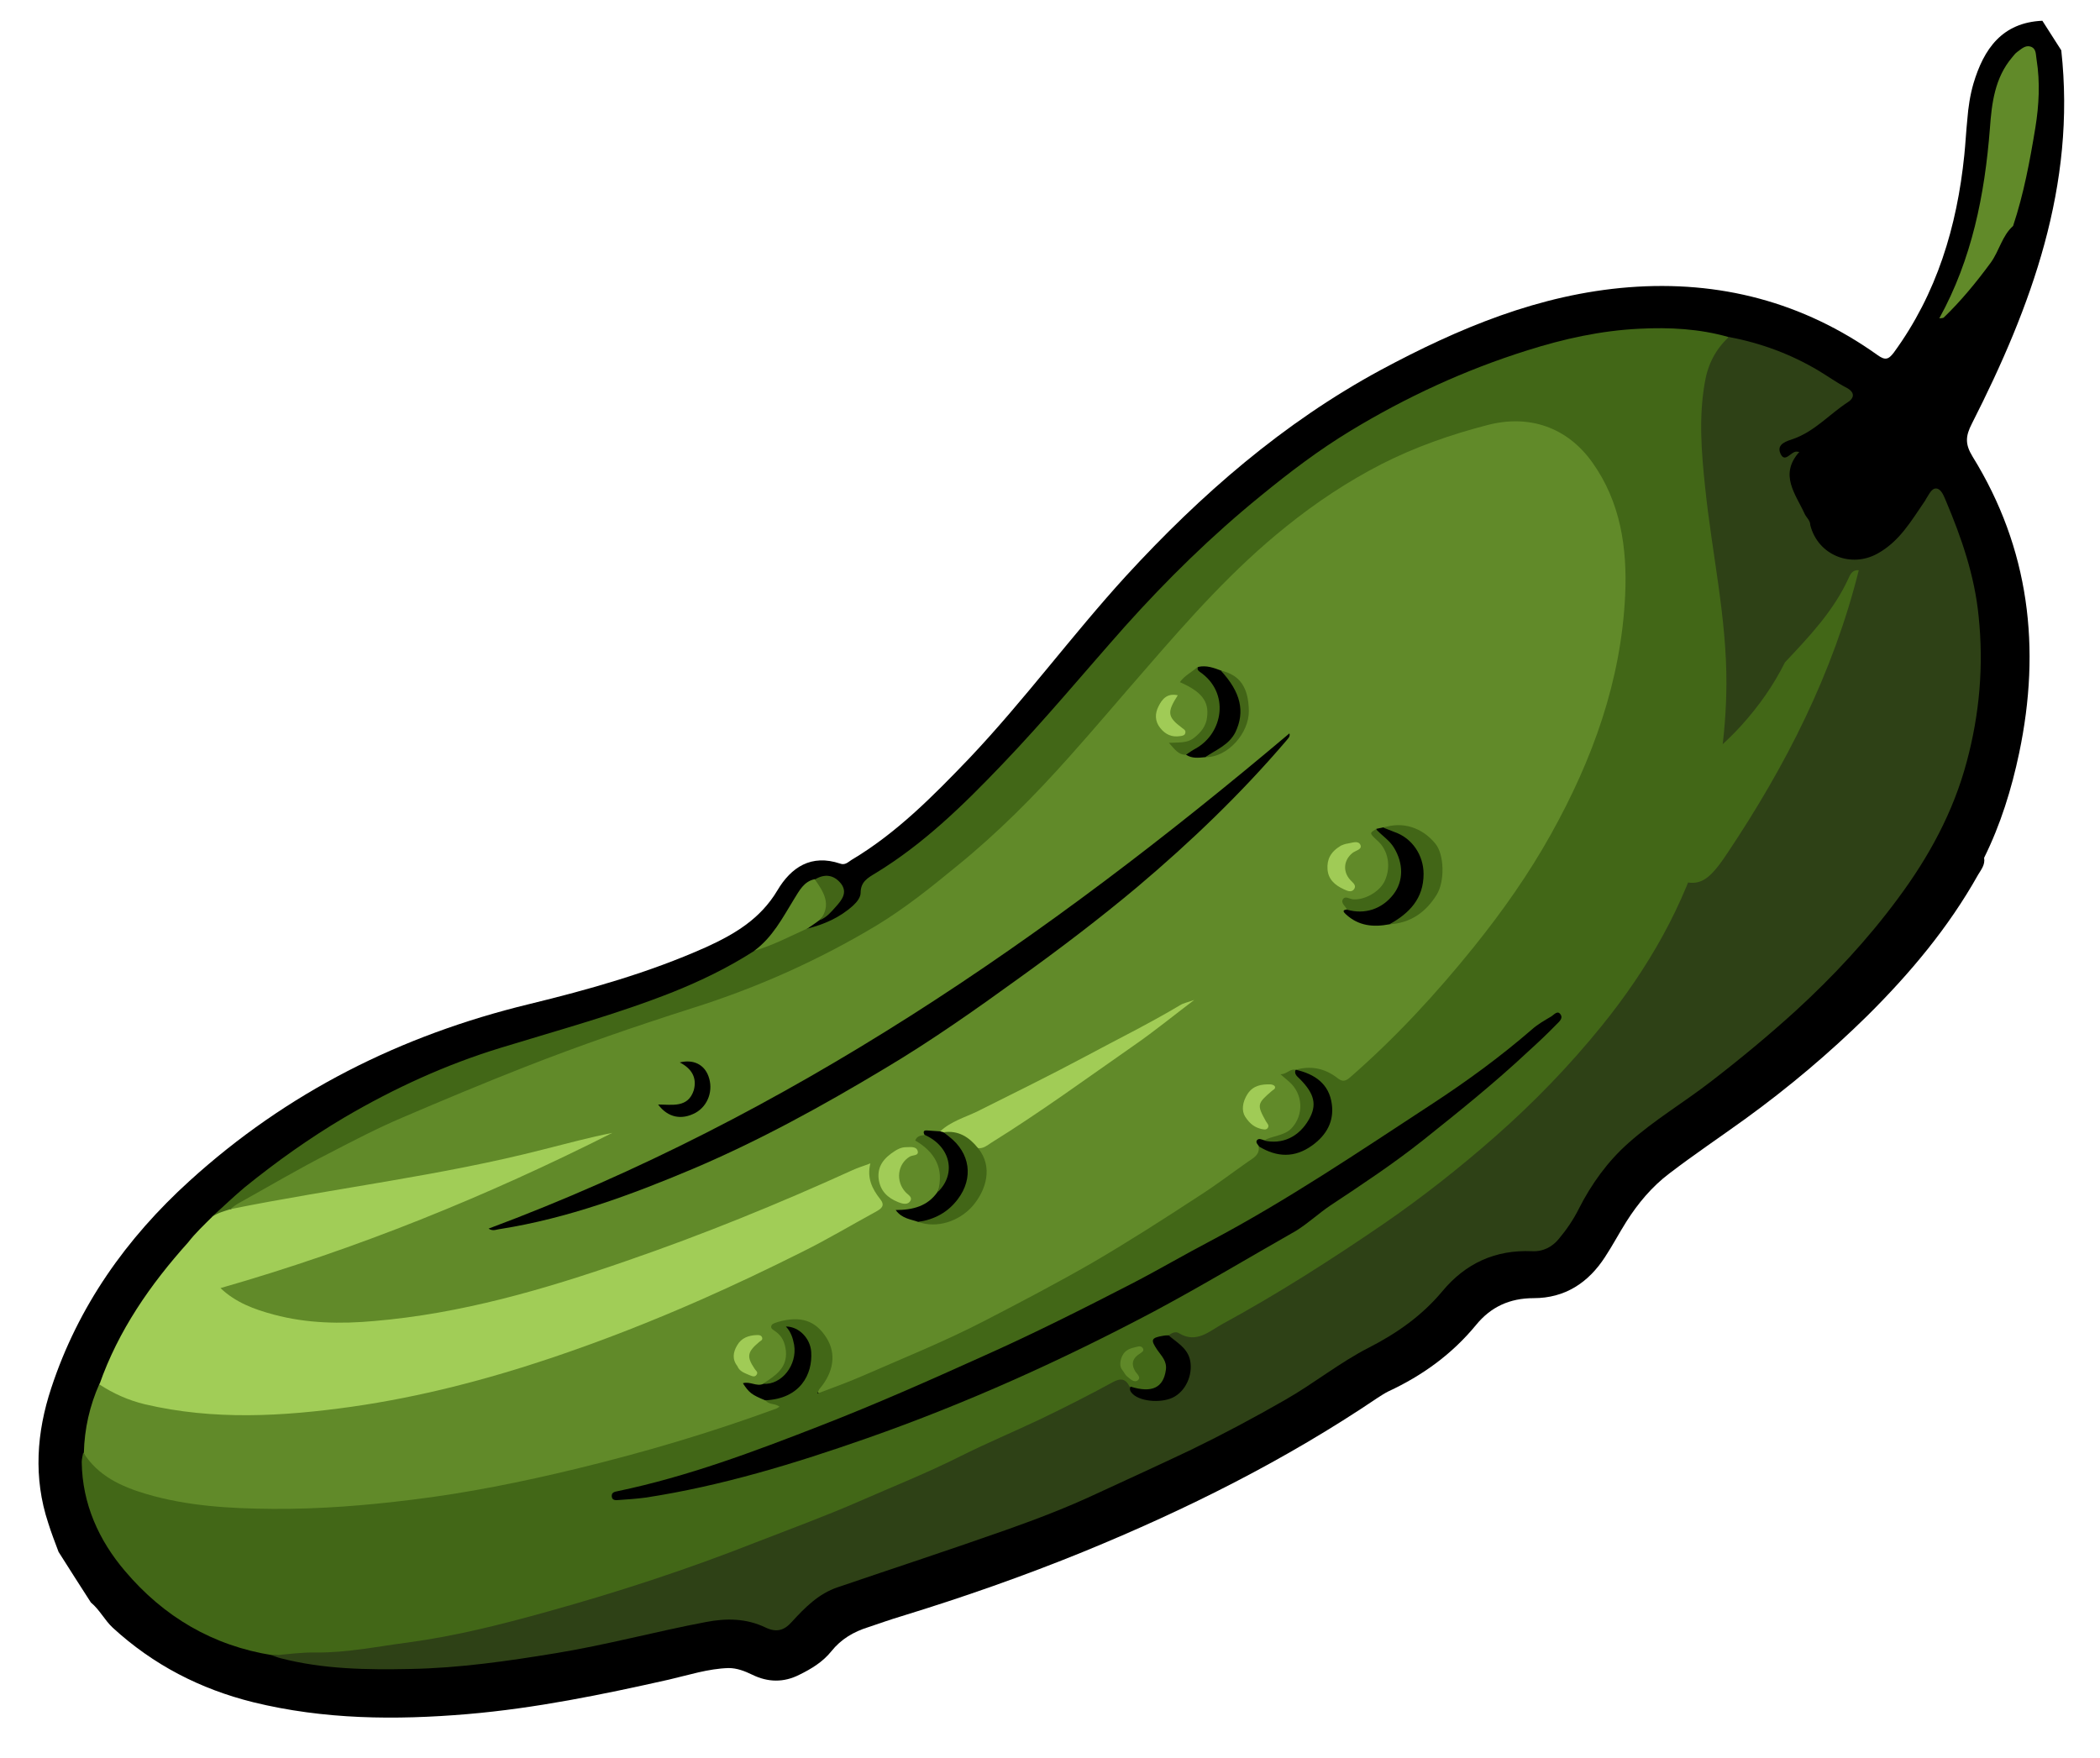 <?xml version="1.0" encoding="UTF-8"?> <!-- Generator: Adobe Illustrator 24.3.0, SVG Export Plug-In . SVG Version: 6.00 Build 0) --> <svg xmlns="http://www.w3.org/2000/svg" xmlns:xlink="http://www.w3.org/1999/xlink" id="Слой_1" x="0px" y="0px" viewBox="0 0 688.6 576.6" style="enable-background:new 0 0 688.6 576.6;" xml:space="preserve"> <style type="text/css"> .st0{fill:#618A29;} .st1{fill:#426717;} .st2{fill:#2E4116;} .st3{fill:#A1CD57;} .st4{fill:#608A28;} .st5{fill:#426517;} .st6{fill:#A1CC56;} .st7{fill:#426617;} .st8{fill:#416617;} .st9{fill:#A1CC57;} .st10{fill:#A0CB56;} .st11{fill:#5F8828;} </style> <path d="M675.9,16.5c4.9,44.3-9.8,84-29.3,122.4c-2.1,4.1-2.3,6.7,0.2,10.8c18.7,30.2,22.5,62.9,15.3,97.2 c-2.5,11.9-6.1,23.5-11.5,34.4c0.4,2.3-1,3.9-2,5.6c-9.7,17.3-22.3,32.3-36.3,46.2c-12.5,12.3-25.8,23.5-40,33.8 c-8.3,6-16.8,11.7-24.9,17.9c-5.7,4.3-10.3,9.8-14.1,15.8c-2.4,3.8-4.5,7.8-7,11.6c-5.5,8.5-13.2,13.5-23.4,13.5 c-7.9,0-14.1,2.9-18.9,8.8c-7.9,9.6-17.6,16.6-28.8,21.8c-1.2,0.6-2.4,1.4-3.5,2.1c-30.2,20.4-62.6,36.6-96.3,50.4 c-19.6,8-39.6,15-59.8,21.2c-3.7,1.1-7.3,2.4-10.9,3.6c-4.8,1.5-8.9,3.9-12.1,7.9c-2.8,3.5-6.6,5.8-10.5,7.7 c-5.1,2.6-10.3,2.5-15.4,0c-2.5-1.2-5-2.2-7.8-2.2c-6.7,0.2-13.1,2.3-19.6,3.8c-21.8,4.9-43.7,9.4-66,11.3 c-23.6,2-47.1,1.8-70.3-3.9C65.7,553.9,50.3,546,37,533.8c-2.7-2.5-4.3-5.9-7.2-8.3c-3.5-5.5-7.1-11-10.6-16.6 c-1.2-3.2-2.4-6.3-3.4-9.5c-4.9-14.8-3.8-29.7,1-44.2c8.8-26.8,24.6-49.1,45.3-67.9c32-29.1,69.3-47.8,111.3-58 c19.7-4.8,39.3-10.3,57.9-18.6c9.5-4.3,18-9.3,23.6-18.7c4.5-7.6,11.1-12,20.6-8.8c1.6,0.6,2.6-0.5,3.7-1.2 c14.8-8.8,26.8-21,38.6-33.3c18.1-19.1,33.7-40.4,51.4-59.8c24.5-26.7,51.6-50.3,83.6-67.6c25.5-13.7,52-24.8,81.3-27.1 c29.7-2.3,57.1,4.8,81.5,22.2c2.5,1.8,3.6,1.6,5.4-0.8c14.1-19.3,20.7-41.3,23.1-64.7c0.4-3.9,0.6-7.9,1-11.8 c0.3-3.9,0.9-7.9,2-11.7c3.4-11.4,9.4-20,22.6-20.6C671.8,10,673.8,13.3,675.9,16.5z"></path> <path class="st0" d="M27.5,476.4c0.2-7.9,1.9-15.4,5.1-22.6c1-0.4,1.9-0.1,2.7,0.4c11.1,6.6,23.5,7.6,35.9,8.3 c23.6,1.3,46.8-2.1,69.8-7.4c38.7-8.9,75.3-23.3,110.9-40.6c10.7-5.2,21.3-10.5,31.6-16.4c4.8-2.7,4.7-2.9,2.1-7.5 c-0.7-1.2-1.5-2.4-1.5-3.8c-0.1-3.7-2-3.1-4.3-2c-17.4,8-35,15.3-52.9,22.1c-29.7,11.3-59.7,21.2-91.2,26 c-15.1,2.3-30.2,3.1-45.2-0.5c-6-1.4-11.8-3.6-16.8-7.3c-1-0.7-2.2-1.4-1.9-2.9c0.3-1.5,1.7-1.6,2.9-1.9 c29.3-7.7,57.3-18.9,85.1-30.6c11.3-4.8,22.6-9.5,33.5-15.4c1.8-1,4.1-1.1,5.7-2.5c-1.1,1.1-2.6,1.2-4,1.6 c-27,8-54.7,12.9-82.5,17.4c-10.9,1.8-21.8,3.6-32.7,5.8c-1.4,0.3-3.2,1.4-4.3-0.7c1.4-2.8,4.2-4,6.6-5.2 c8.9-4.5,17.4-9.7,26.2-14.3c13.6-7,27.6-13.1,41.7-19c26.7-11.3,54-20.6,81.6-29.6c16.2-5.3,31.7-12.3,46.7-20.6 c23.2-12.9,43-29.9,61.2-48.7c13.4-13.8,25.7-28.6,38.2-43.3c13.7-16.1,28.2-31.6,44.8-44.8c18.1-14.4,38.3-24.3,60.4-31 c7.8-2.4,15.5-3.3,23.3-0.9c10.6,3.2,17.1,10.9,21.5,20.5c5.4,11.7,6.8,24.1,6.1,36.8c-1.2,23.8-8.1,46.1-18.7,67.3 c-16.8,33.7-40.6,62-67.8,87.6c-0.7,0.7-1.4,1.3-2.1,1.9c-4.2,3.5-4.2,3.6-8.8,0.8c-3.2-1.9-6.6-2.5-10.2-2 c-0.4,0.1-0.8,0.2-1.2,0.2c-3,0.5-1.9,1.5-0.6,3.1c4.6,5.4,3.9,13.3-1.5,16.9c-2.3,1.5-5,2.1-7.6,2.8c-2,0-1.5,1.4-1.4,2.6 c-0.6,2.8-2.8,4.3-4.9,5.8c-12.7,9.1-25.7,17.9-39.2,26c-13.1,7.9-26.4,15.2-40,22.2c-17.6,9.1-35.7,16.9-54,24.4 c-0.5,0.2-1,0.5-1.5,0.6c-2,0.6-4.3,2.6-6,0.7c-1.5-1.7,1-3.3,1.8-4.9c2.7-5.7,2.2-10.8-1.8-14.7c-3.3-3.2-8.2-3.9-13-1.6 c2.8,3.1,4.5,6.5,3.5,10.7c-0.9,3.7-3.5,6.1-6.7,7.8c-1.8,1.2-3.8,0.9-6.3,0.7c2.1,2,4.2,3,6.2,4c1.4,1,4.2,0.7,4.3,2.6 c0.1,2.3-2.7,2.4-4.3,3c-16.2,5.6-32.6,10.8-49.2,15.1c-20.1,5.2-40.3,9.8-60.8,12.7c-25.9,3.6-51.8,5.5-77.9,2.2 c-9.6-1.2-19.2-3.1-27.6-8.4C32.4,483.7,28.3,481.5,27.5,476.4z"></path> <path class="st1" d="M424.9,350.8c4.9-1.4,9.4-0.5,13.5,2.6c1.5,1.2,2.5,1.5,4.3-0.1c14.9-13,28.2-27.4,40.6-42.8 c9.4-11.7,18-23.9,25.3-37c13.6-24.4,23-50.2,24.3-78.4c0.7-15.4-1.5-30.5-10.8-43.5c-8.2-11.5-20.7-15.8-34.4-12.2 c-12,3.1-23.7,7.2-34.7,12.8c-11.1,5.7-21.5,12.6-31.3,20.5c-17.1,13.7-31.5,29.9-45.7,46.3c-8.5,9.7-16.8,19.6-25.4,29.2 c-11.4,12.8-23.4,24.9-36.7,35.7c-8.5,7-17.1,13.9-26.5,19.6c-19,11.4-39.1,20.4-60.4,27.1c-18.5,5.9-36.8,12.2-54.9,19.3 c-13.5,5.3-26.9,10.9-40.2,16.6c-8,3.4-15.7,7.4-23.4,11.4c-10.3,5.2-20.2,11.1-30.3,16.7c-0.9,0.5-1.8,1.2-2.7,1.9 c-1.5,2.1-3.5,2.8-6,2.5c3.6-3.2,7.1-6.6,10.8-9.7c10.4-8.4,21.2-16.1,32.7-22.9c16.2-9.5,33.2-17.3,51.2-22.8 c18.9-5.8,38.1-11,56.5-18.3c9.2-3.7,18.1-8,26.5-13.4c3.9-2.4,8-4.5,12.2-6.2c1.7-0.7,3.4-1.7,5.4-1.2c5.5-1.4,10.6-3.6,15-7.6 c1.3-1.2,2.4-2.7,2.4-4.1c0-3.6,2.3-4.9,4.8-6.4c15.8-9.6,28.9-22.4,41.6-35.7c14-14.6,26.9-30.2,40.3-45.3 c13.8-15.4,28.5-29.8,44.5-42.8c9.4-7.7,19-15,29.4-21.3c18.3-11.1,37.6-20,58-26.4c12-3.8,24.2-6.5,36.8-7.1 c9.8-0.5,19.6,0,29.1,2.7c0.7,0.8,0.3,1.6-0.3,2.1c-6.2,5.4-6.8,12.9-7.4,20.2c-1.3,15.9,1.3,31.6,3.8,47.2 c3.1,19.5,5.3,38.9,3.5,58.7c-3,33.6-14.7,63.8-34.8,91c-14.6,19.8-31.8,37.1-50.8,52.6c-16.8,13.8-34.9,25.8-53.3,37.3 c-10.5,6.6-21.2,12.8-32.2,18.6c-2.3,1.2-4.5,1.7-7,0.8c-1.5-0.6-3.1-1-4.8-0.3c-4.7,1.1-4.7,1.1-2.6,4.5c2.7,4.4,2.7,8-0.1,11.1 c-2.5,2.8-6.6,3.1-11.2,0.7c-1.5-1.5-3.1-1.2-4.9-0.3c-18.3,9.5-36.9,18.2-55.6,26.8c-14.8,6.7-29.7,13-44.8,19 c-17.4,6.9-34.9,13.4-52.6,19.3c-23.5,7.7-47.2,14.4-71.5,18.9c-14.2,2.6-28.6,4.5-43,4.8c-2.6,0.1-5.1-0.8-7.7-0.7 c-19.6-3.1-35.7-12.6-48.4-27.6c-8.6-10.1-14-22-14.2-35.7c0-1.1,0.3-2.1,0.5-3.2c4.8,7.7,12.5,11.2,20.6,13.6 c13.5,4,27.5,4.8,41.6,4.9c15.3,0.1,30.4-1.1,45.6-3c18.1-2.2,35.9-5.8,53.7-10.1c22.3-5.4,44.3-11.9,65.8-19.8 c0.3-0.1,0.6-0.4,1-0.6c-1.4-1.2-3.7-0.5-4.7-2.3c1-1.5,2.7-1.2,4-1.6c4.6-1.6,8.2-4.1,9.4-9.2c1.2-4.7,0.2-8.6-4-12 c-0.1,1.7,0.6,2.8,0.9,4c1,5.5-1.7,11.3-6.6,13.7c-1.4,0.7-3,1.7-4.3-0.2c3.9-2.6,7.9-5,7.4-10.7c-0.3-2.6-1.1-4.7-3.3-6.3 c-0.6-0.5-2-1-1.4-2.1c0.3-0.6,1.3-0.8,2.1-1.1c7.4-2.1,12.3-0.5,15.9,5.2c3.3,5.2,2.4,11.3-2.3,16.8c-0.2,0.2-0.2,0.5-0.7,1.5 c5.3-2,10-3.7,14.6-5.7c13.5-5.9,27.2-11.4,40.3-18.2c11.8-6.1,23.6-12.3,35.1-18.9c12-7,23.7-14.5,35.3-22.1 c5.5-3.5,10.7-7.5,16-11.2c1.6-1.1,3.9-2.2,3.4-5c1.6-0.9,2.8,0.4,4.2,0.8c7.5,2.1,14.8-1.3,17.8-8.5c2.5-6.1-0.3-12.8-6.4-15.2 C427.1,352.6,425.3,352.8,424.9,350.8z"></path> <path class="st2" d="M383.2,437.9c1-0.8,2.3-1.4,3.4-0.7c5.7,3.5,10-0.7,14.2-3c18.2-9.9,35.7-21.1,52.8-32.8 c12.8-8.8,25.1-18.5,36.8-28.8c12.7-11.2,24.3-23.2,34.9-36.3c15.1-18.7,27-39.3,33.6-62.5c4.6-16.1,7.1-32.6,7.2-49.5 c0.1-21.9-4.8-43.1-7-64.7c-1.2-11.4-2.1-22.7-0.1-34.1c1-6,3.5-10.9,7.9-15c10.5,2,20.3,5.6,29.5,11.1c3,1.8,5.9,3.9,9,5.5 c2.9,1.5,2.7,3.4,0.5,4.8c-6,3.9-10.8,9.5-17.8,12c-2,0.7-5.7,1.6-4.3,4.8c1.5,3.4,3.5-0.8,5.4-0.6c0.3,0,0.5,0.1,0.8,0.1 c-6.7,7.5-1.2,13.8,1.8,20.4c0.6,1.2,1.8,2.1,1.8,3.6c2.5,9.9,13.4,14.2,22.1,9.3c7.2-4,11-10.7,15.4-17.1c0.2-0.2,0.3-0.5,0.4-0.7 c1-1.4,1.8-3.7,3.5-3.5c1.6,0.2,2.4,2.5,3.1,4.1c5.1,12.1,9.4,24.5,10.7,37.8c1.7,16.2,0.3,32.1-3.9,47.7 c-4.4,16.5-12.4,31.2-22.6,44.9c-9.9,13.4-21.2,25.5-33.4,36.7c-8.9,8.1-18.2,15.8-27.8,23.2c-8.9,6.9-18.7,12.7-27.1,20.2 c-6.8,6-12.2,13.5-16.3,21.6c-1.8,3.6-4,6.8-6.5,9.8c-2.1,2.6-5.1,4.3-8.9,4.1c-11.9-0.5-21.7,3.9-29.4,13.2 c-6.6,7.9-14.8,13.7-24,18.4c-9.6,4.9-18.1,11.8-27.4,17.1c-10.1,5.8-20.4,11.3-30.9,16.4c-10.3,4.9-20.6,9.6-31,14.4 c-9.6,4.5-19.5,8.3-29.4,11.8c-18.4,6.5-37,12.6-55.5,18.9c-6.3,2.1-10.8,6.7-15.1,11.4c-2.5,2.8-5,3.5-8.6,1.8 c-6.2-3-12.8-3.1-19.5-1.8c-16.4,3.1-32.6,7.5-49.1,10.2c-15.8,2.6-31.7,4.9-47.8,5.2c-14.3,0.3-28.5,0.1-42.5-3.5 c-0.9-0.2-1.8-0.6-2.7-0.9c4.7-0.4,9.4-1.1,14.2-1c10.3,0.1,20.2-2,30.3-3.3c15.5-2.1,30.6-5.9,45.6-10.1 c23.1-6.4,46-13.9,68.3-22.7c11.3-4.4,22.8-8.6,34-13.5c11.2-4.9,22.5-9.4,33.4-14.9c8.6-4.3,17.5-8,26.1-12.1 c7.9-3.8,15.8-7.8,23.5-12c2.7-1.5,4.3-1.2,5.6,1.4c3.5,3.8,9.2,4.9,13.5,2.6c3.8-2,6-7,4.9-11.1c-0.6-2.2-1.9-3.8-3.6-5.3 C384.4,440.1,382.9,439.6,383.2,437.9z"></path> <path class="st3" d="M69.6,399c1.8-1.3,3.9-1.8,6-2.5c34.2-6.9,68.9-10.9,102.7-19.6c7.5-1.9,14.9-3.9,22.5-5.4 c-41.2,20.8-83.8,38.1-128.5,50.9c4.9,4.7,11.1,7,17.5,8.7c10.8,2.9,21.9,3.1,32.9,2.1c28.4-2.4,55.6-10.3,82.4-19.6 c25.3-8.7,50.1-18.8,74.5-29.9c1.7-0.8,3.5-1.3,5.8-2.2c-1.2,4.8,0.6,8.4,3.2,11.7c1.7,2.1,0.5,3.1-1.3,4.1 c-8.1,4.4-16.1,9.2-24.4,13.3c-10.8,5.4-21.7,10.6-32.8,15.5c-16.1,7.1-32.4,13.5-49,19.1c-21.4,7.2-43.3,12.9-65.7,16.1 c-22.7,3.2-45.3,4.5-67.9-0.8c-5.4-1.3-10.3-3.5-14.9-6.5c6.2-17.7,16.7-32.8,29.1-46.6C64.1,404.3,66.9,401.7,69.6,399z"></path> <path class="st1" d="M542.9,285c-4.8-5-7.6-11-8.1-17.9c-0.2-3.3,2.1-4.7,4.5-6.1c12-5.7,22.7-13.2,31.7-23.1 c5.7-6.3,10.5-13.1,14.3-20.7c8-8.5,16-16.9,20.9-27.7c0.6-1.4,1.4-2.7,3.3-2.5c-8.4,33.7-23.9,64.1-43.1,92.8 C558.7,291.4,555.6,291.9,542.9,285z"></path> <path class="st0" d="M660.1,74.1c-3.6,3.2-4.5,8.1-7.3,12c-4.7,6.4-9.7,12.5-15.4,18c-0.3,0.3-1,0.2-1.5,0.3 c10.7-19.4,14.9-40.5,16.6-62.3c0.6-8.3,1.6-16.6,7.3-23.3c0.5-0.6,1-1.3,1.7-1.8c1.3-0.9,2.6-2.3,4.4-1.7c1.9,0.7,1.6,2.6,1.9,4.2 c1.2,7.5,0.8,15-0.4,22.4C665.6,52.8,663.6,63.6,660.1,74.1z"></path> <path class="st4" d="M264.9,304.4c-5.8,2.6-11.4,5.6-17.6,7.4c6-4.4,9.3-10.8,13.1-17c1.7-2.7,3.2-5.8,6.8-6.5 c5.4,3.5,6.1,8.9,1.7,13.3C267.6,302.6,266.2,303.5,264.9,304.4z"></path> <path class="st5" d="M268.9,301.7c3.9-5,1.2-9.2-1.7-13.3c3.3-2,6.3-1.5,8.6,1.4c2.2,2.9,0.2,5.4-1.7,7.5 C272.6,299,271.1,300.8,268.9,301.7z"></path> <path d="M160.2,402.9c98.4-36.7,183.1-95.3,262.6-162.4c0.4,1.1-0.6,1.8-1.2,2.6c-14.8,17.3-31.2,33-48.6,47.7 c-12.4,10.4-25.3,20.2-38.5,29.7c-14.5,10.5-29.1,20.8-44.4,29.9c-20.3,12.2-41,23.6-62.9,32.9c-20.4,8.6-41,16.2-63,19.7 C162.9,403.1,161.7,403.9,160.2,402.9z"></path> <path class="st6" d="M308.3,371c3.5-3.3,8.2-4.6,12.3-6.6c11.8-5.9,23.6-11.7,35.2-17.9c10.4-5.6,21-10.8,31.2-16.9 c1.1-0.7,2.5-0.9,4.6-1.7c-7,5.3-13.1,10.3-19.6,14.8c-15.5,10.8-30.8,22-46.9,32c-1.4,0.9-2.6,2-4.4,1.8c-3.6-1.7-6.6-4.9-11.1-4.6 C309,371.9,308.5,371.7,308.3,371z"></path> <path d="M455.6,303.1c-5.2,1-10.1,0.6-14.3-3.3c-1.3-1.2-0.7-1.4,0.5-1.6c1.1-0.6,2.4-0.3,3.6-0.4c5.7-0.2,9.8-2.7,12.1-8.1 c2.3-5.6,0.1-10-3.5-14.1c-1-1.2-2.8-1.8-2.7-3.8c0.8-0.2,1.6-0.3,2.4-0.5c10.1-0.6,18.4,12.4,12.1,23.7 C463.5,299.3,460.1,302,455.6,303.1z"></path> <path d="M308.3,371c0.4,0.1,0.8,0.2,1.1,0.3c6.7,2.3,9.9,8.4,8.5,15.9c-1.5,7.9-9.1,14-16.8,13.5c-2.4-0.9-5.3-1-7.4-3.9 c5.7,0,10.5-1.3,13.7-5.9c4.1-8.2,3.6-10.1-4.2-18.7c-0.5-0.8-0.5-1.6,0.7-1.5C305.4,370.8,306.9,370.9,308.3,371z"></path> <path d="M424.9,350.8c6.2,1.4,10.9,4.6,11.8,11.2c0.8,5.7-1.7,10.2-6.4,13.6c-5.8,4.2-11.6,3.9-17.4,0.4c-0.4-0.6-1.2-1.3-0.8-2 c0.6-0.9,1.6-0.3,2.4-0.1c4.1-0.3,8-0.8,11.1-4c5.1-5.2,5.2-8.8,0.7-14.6C425.3,354.2,422.8,353.1,424.9,350.8L424.9,350.8z"></path> <path d="M395.2,248.3c-2.2,0.2-4.3,0.5-6.3-0.8c0.4-1.8,2-2.5,3.3-3.4c8-5.9,8.8-14.9,1.9-22c-0.9-0.9-2.8-1.6-1.2-3.4 c2.7-0.6,5.1,0.3,7.5,1.2c6.6,3.2,7.8,9.2,7.3,15.5C406.9,242.7,401.8,246.3,395.2,248.3z"></path> <path class="st7" d="M455.6,303.1c6.5-3.6,11.2-8.4,11.2-16.5c0-6.1-3.7-11.7-9.4-13.7c-1.3-0.5-2.5-1-3.8-1.5 c6.3-2.1,12.7-0.1,17.1,5.3c2.9,3.6,3.1,12.3,0.4,16.7C467.5,299.2,462.5,302.7,455.6,303.1z"></path> <path class="st7" d="M301.1,400.7c5.3-0.8,9.7-3.1,13-7.5c5.2-6.9,4-15.1-2.8-20.4c-0.6-0.5-1.3-1-1.9-1.5c4.9-0.7,8.4,1.6,11.3,5.2 c5,6.1,2.7,13.7-1.7,18.9C314.5,400.6,307.1,402.9,301.1,400.7z"></path> <path d="M250.3,453.8c6,0.4,11.2-6.2,10.1-12.8c-0.4-2.1-1-4.2-2.7-6c4.3,0,8,3.9,8.3,8.3c0.5,7.4-3.6,15.4-15.1,15.9 c-4.4-1.8-5.3-2.5-7.3-5.6C246,452.9,248.1,454.8,250.3,453.8z"></path> <path class="st7" d="M392.8,218.6c-0.3,0.7,0,1.3,0.6,1.7c10,6.8,7.7,20.2-1.4,25.2c-1.1,0.6-2.1,1.3-3.1,2 c-2.5,0.1-3.7-1.8-5.6-3.9c3.2-0.2,6,0.2,8.3-1.7c2.3-1.8,3.9-3.9,4.2-6.7c0.7-5.2-1.8-8.4-8.9-11.5 C388.4,221.5,390.9,220.4,392.8,218.6z"></path> <path class="st8" d="M451.2,271.9c1.9,2.1,4.4,3.6,5.9,6.1c3.1,5.1,3.2,10.9-0.2,15.3c-3.7,4.8-9.4,6.7-15.2,5 c-0.5-1.2-2.2-2.1-1.3-3.5c0.7-1,2-0.1,3.1,0.1c3.9,0.4,9-2.5,10.6-6.1c2.1-4.6,1.1-10-2.4-13.1C449,273.2,449,273.2,451.2,271.9z"></path> <path d="M222.9,348.4c4.5-1.1,8,0.7,9.4,4.5c1.7,4.6-0.1,9.7-4.2,12c-4.6,2.5-9.1,1.6-12.3-2.7c4.6,0,9.8,1.2,11.7-4.7 C228.6,353.4,226.8,350.4,222.9,348.4z"></path> <path class="st9" d="M293.5,377.4c0.6-0.4,2-1.2,3.5-1.2c1.4,0,3.4-0.4,3.9,1.2c0.5,1.7-1.7,1.3-2.6,1.9c-4,2.4-4.7,8-1.4,11.6 c0.9,1,2.6,1.7,1.4,3.2c-0.9,1.1-2.6,0.6-3.8,0.1c-3.5-1.4-5.9-3.7-6.4-7.7C287.7,382.5,289.7,379.8,293.5,377.4z"></path> <path class="st7" d="M424.8,350.8c-0.5,1.5,0.6,2.2,1.4,3c4.9,4.9,5.7,8.6,3,13.3c-3.3,5.8-8.8,8.3-14.8,6.9c2.9-1.6,6.7-1.5,9.1-4 c4.1-4.4,3.8-11.2-0.7-15.2c-0.8-0.7-1.6-1.4-2.9-2.5C422.1,352.2,423,350.4,424.8,350.8z"></path> <path class="st10" d="M439.7,277.3c0.3-0.1,1.3-0.6,2.3-0.7c1.4-0.2,3.4-1.1,4.1,0.5c0.6,1.5-1.6,1.8-2.6,2.6 c-2.9,2.3-3.3,6.1-0.7,8.9c0.8,0.9,2.1,1.7,1.2,3c-0.9,1.2-2.3,0.5-3.4,0c-2.8-1.3-5.1-3.2-5.3-6.6 C435.1,281.9,436.2,279.4,439.7,277.3z"></path> <path class="st10" d="M408.3,366.2c-1.2-1.9-1-4.7,0.8-7.5c1.8-2.7,4.5-3.2,7.5-3.1c0.5,0,1.2,0.3,1.4,0.6c0.4,0.8-0.4,1.1-0.9,1.5 c-4.9,4.2-5,4.6-2,10c0.4,0.7,1.2,1.3,0.6,2.2c-0.6,0.8-1.5,0.4-2.2,0.3C411.6,369.7,410,368.8,408.3,366.2z"></path> <path class="st5" d="M395.2,248.3c3.5-2.4,7.8-4,9.9-8.2c3.2-6.7,1.8-13.1-4.8-20.2c6.3,1.4,9.1,5.6,9.2,13.2 C409.6,240.3,402.7,248.4,395.2,248.3z"></path> <path class="st10" d="M386.2,228c-3.6,5.6-3.4,7.1,1.4,10.7c0.5,0.4,1.2,0.7,1.1,1.5c-0.1,1-1,1.1-1.8,1.2c-2.6,0.4-4.7-0.5-6.4-2.6 c-1.9-2.3-1.8-4.9-0.6-7.2C381,229.4,382.6,227.2,386.2,228z"></path> <path class="st10" d="M241.8,448c-1.8-2.3-1.4-4.6-0.1-6.8c1.4-2.5,3.8-3.3,6.5-3.4c0.7,0,1.4,0,1.7,0.8c0.3,0.9-0.6,1.1-1,1.5 c-3.9,3.3-4.1,4.8-1.5,8.7c0.4,0.7,1.3,1.1,0.7,2c-0.6,0.9-1.4,0.5-2.2,0.2C244.3,450.3,242.5,449.8,241.8,448z"></path> <path class="st5" d="M303.3,372.2c8.4,3.8,10.4,12.7,4.2,18.7c2.2-7.7-0.9-13.1-7.4-16.9C300.8,372.3,302.1,372.4,303.3,372.2z"></path> <path d="M425,403.6c-15.5,8.8-30.8,18-46.5,26.4c-30.4,16.1-61.6,30.2-94.1,41.6c-23.7,8.3-47.8,15.7-72.7,19.5 c-3,0.4-6,0.6-8.9,0.8c-1,0.1-2.1,0.1-2.2-1.2c-0.1-1.3,0.9-1.5,1.9-1.7c23-4.8,44.8-13,66.6-21.5c18-7,35.6-14.8,53.1-22.7 c16.6-7.4,32.9-15.6,49-23.9c8.7-4.5,17.2-9.5,25.8-14c25.1-13.3,48.6-29.2,72.3-44.7c11.5-7.5,22.6-15.6,33-24.6 c1.9-1.7,4.2-3,6.4-4.3c0.8-0.5,1.9-1.9,2.8-0.9c1.3,1.4-0.2,2.6-1.1,3.5c-3,3.1-6.2,6.1-9.4,9c-11,10.3-22.7,19.7-34.5,29.1 c-9.7,7.7-20,14.5-30.4,21.4C432.4,397.9,429,401.1,425,403.6z"></path> <path d="M383.2,437.9c2.6,2.3,5.8,3.9,6.9,7.6c1.2,4.4-0.7,9.9-4.8,12.4c-3.7,2.3-11,1.9-13.8-0.7c-0.7-0.7-1.3-1.4-0.8-2.5 c7,2.2,10.8,0.4,11.6-5.5c0.4-2.9-1.5-4.6-2.8-6.5c-2.3-3.4-2.1-4,2.1-4.7C382.1,437.9,382.6,437.9,383.2,437.9z"></path> <path class="st11" d="M367.9,449.1c-0.7-0.9-0.8-2.6,0.1-4.5c1.1-2.2,3-2.5,5-3c0.7-0.2,1.4-0.1,1.8,0.6c0.4,0.9-0.4,1.2-0.9,1.6 c-2.3,1.4-3.2,3.2-1.7,5.8c0.5,0.9,2.2,2.1,0.8,3.1c-1.2,0.8-2.5-0.6-3.5-1.4C369,450.9,368.8,450.3,367.9,449.1z"></path> </svg> 